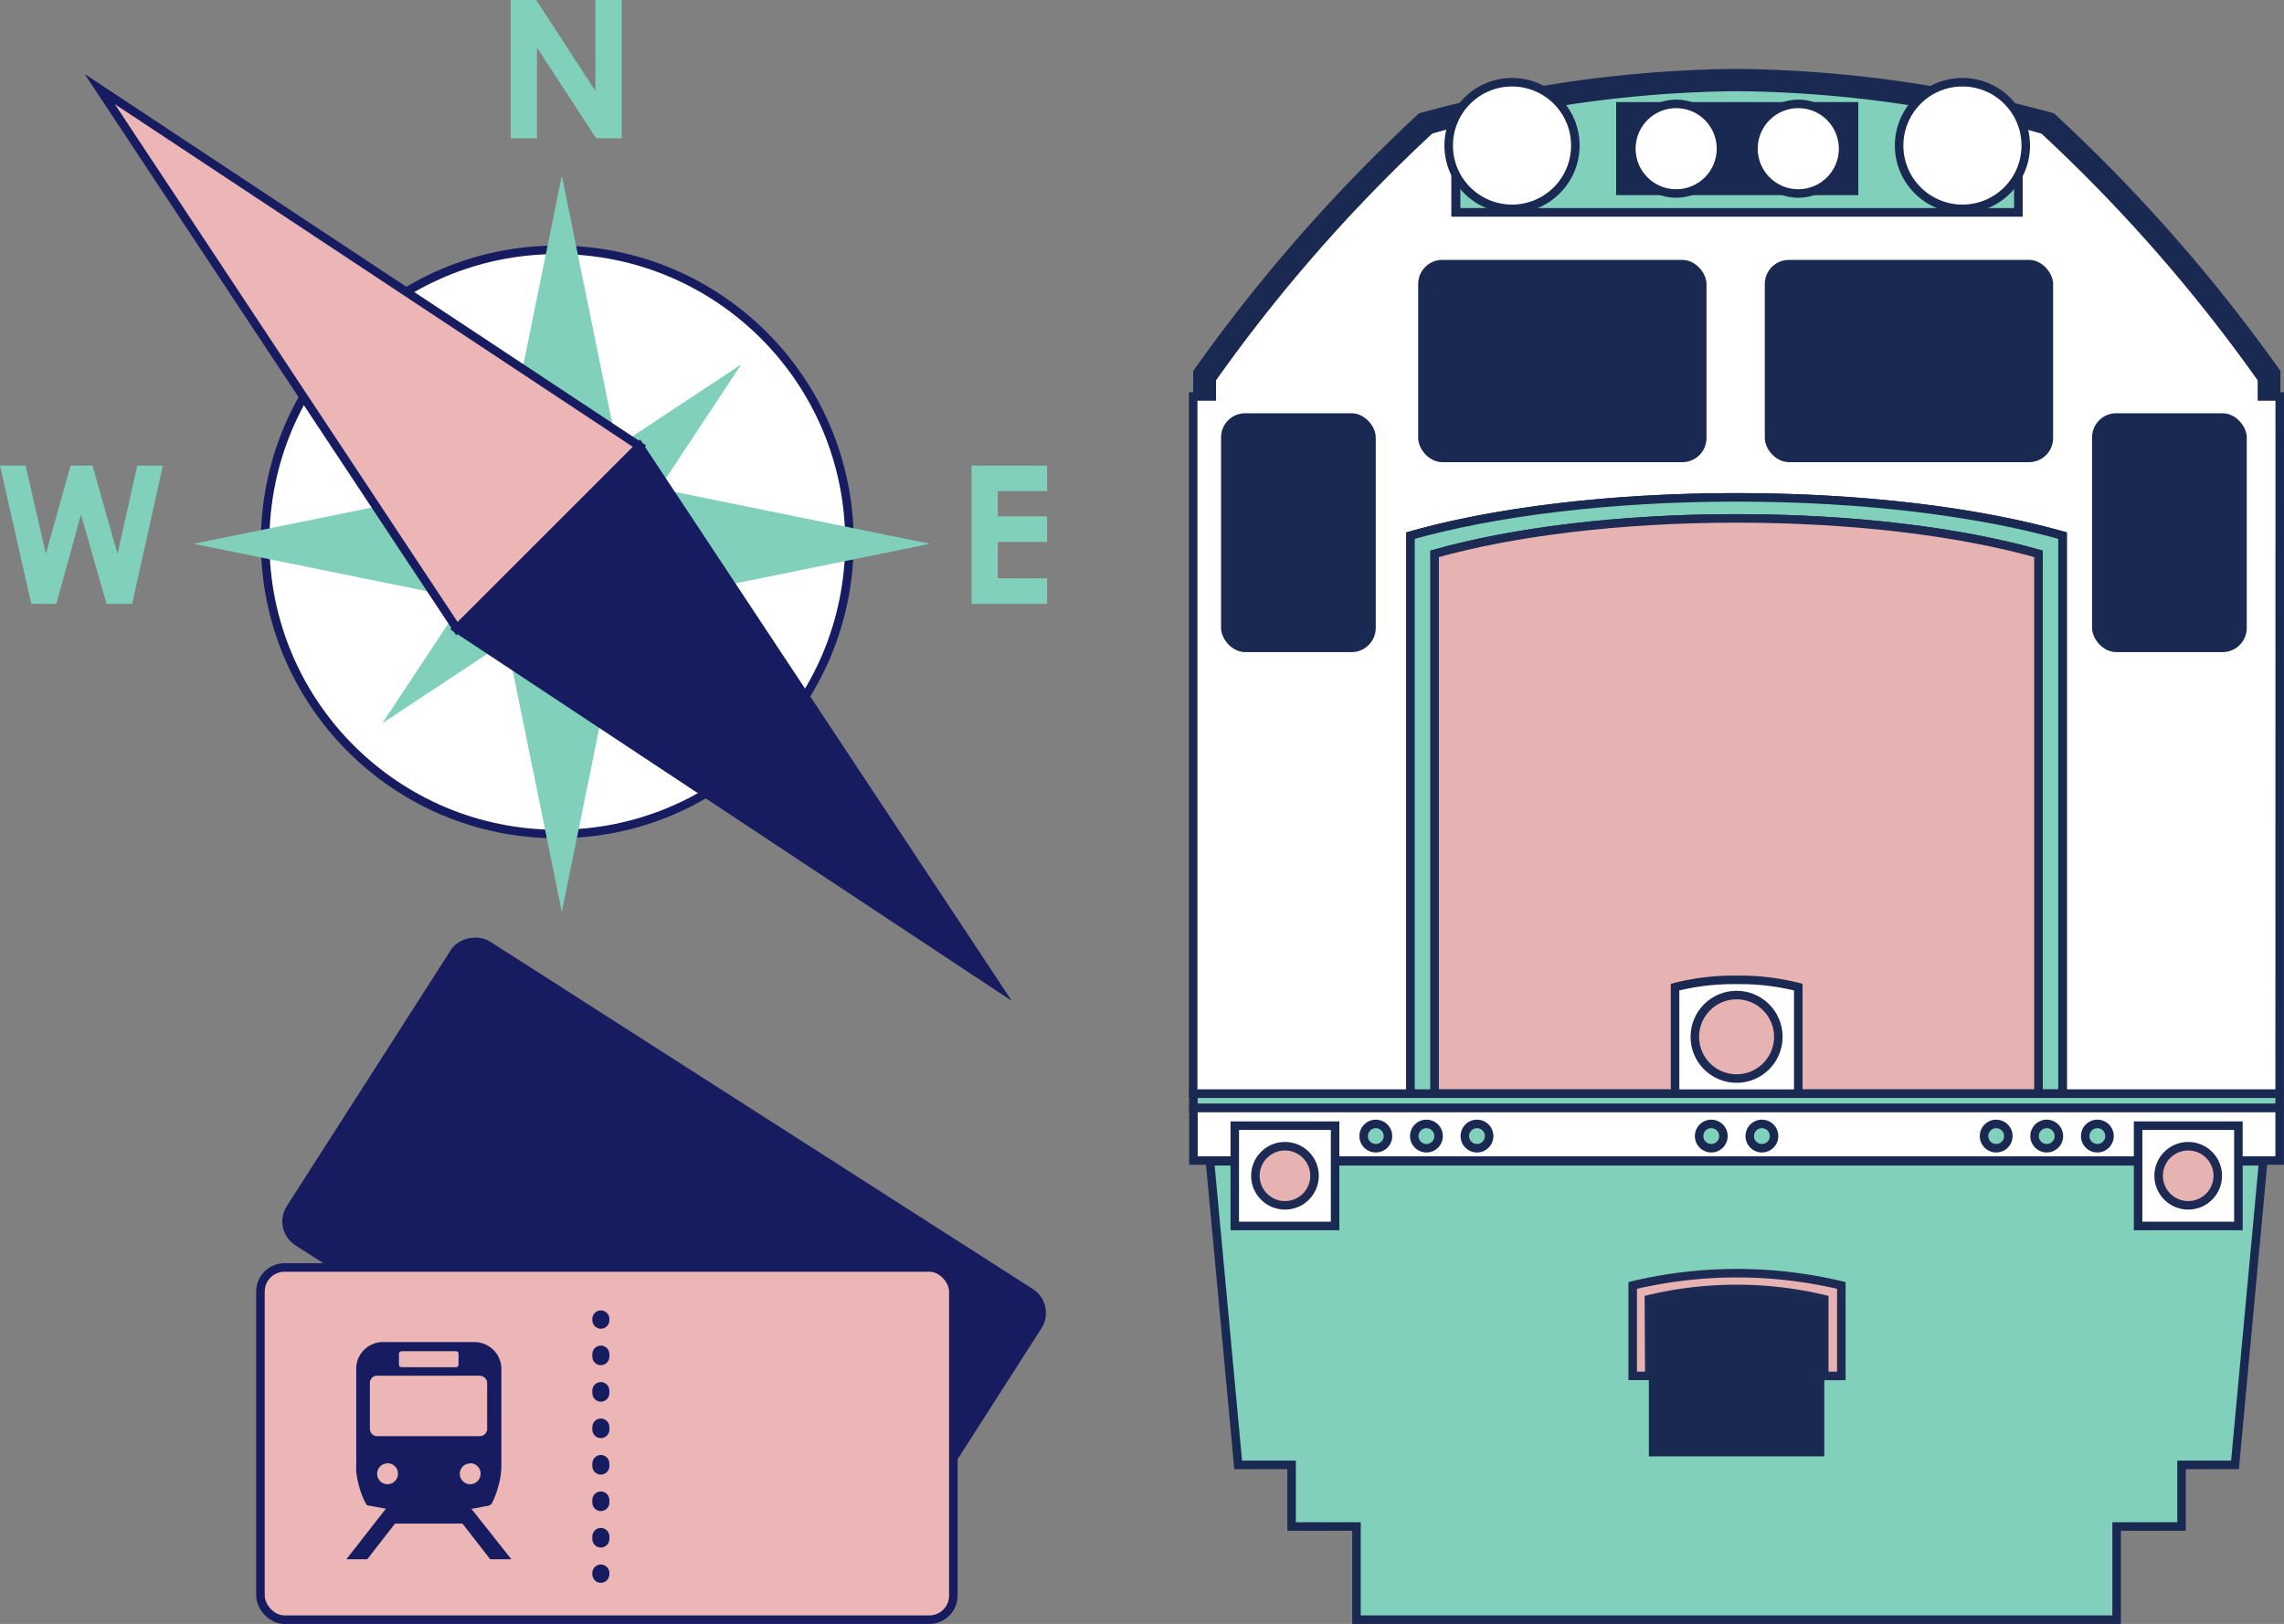 <svg xmlns="http://www.w3.org/2000/svg" viewBox="0 0 267.99 190.59"><rect x="0" y="0" width="267.99" height="190.59" fill="#808080" stroke="none"/><defs><style>.cls-1,.cls-7{fill:#81d0bb;}.cls-2,.cls-6{fill:#fff;}.cls-10,.cls-12,.cls-13,.cls-2,.cls-3,.cls-4{stroke:#171c61;}.cls-10,.cls-2,.cls-3,.cls-4,.cls-6,.cls-7,.cls-8{stroke-miterlimit:10;}.cls-3,.cls-9{fill:#171c61;}.cls-11,.cls-4{fill:#ecb6b7;}.cls-5{fill:#1a2952;}.cls-6,.cls-7{stroke:#1a2952;}.cls-8{fill:#e6b2b2;stroke:#1c2a54;}.cls-10,.cls-12,.cls-13{fill:none;}.cls-12,.cls-13{stroke-linecap:round;stroke-linejoin:round;stroke-width:2px;}.cls-13{stroke-dasharray:0.3 3.98;}</style></defs><title>s1_tit_img</title><g id="レイヤー_2" data-name="レイヤー 2"><g id="セメスター留学"><path class="cls-1" d="M59.92,0h3l6.94,10.68V0h3.09V16.23h-3L63,5.58V16.23H59.92Z"/><circle class="cls-2" cx="65.39" cy="63.6" r="34.28"/><polygon class="cls-1" points="65.92 20.62 74.71 63.82 65.92 107.03 57.13 63.82 65.92 20.62"/><polygon class="cls-1" points="22.71 63.82 65.92 55.03 109.12 63.82 65.92 72.61 22.71 63.82"/><polygon class="cls-1" points="44.85 84.89 61.63 59.53 86.99 42.75 70.21 68.11 44.85 84.89"/><polygon class="cls-3" points="116.94 115.69 75.03 52.36 53.61 73.78 116.94 115.69"/><polygon class="cls-4" points="11.7 10.45 53.61 73.78 75.03 52.36 11.7 10.45"/><path class="cls-1" d="M0,54.64H3L5.38,65l2.9-10.36h2.57L13.79,65l2.32-10.36h3L15.5,70.87h-3l-3-10.49L6.61,70.87H3.67Z"/><path class="cls-1" d="M114,54.64h8.86v3h-5.79V60.6h5.79v3h-5.79v4.27h5.79v3H114Z"/><path class="cls-5" d="M142.13,44.48a187.32,187.32,0,0,1,25.61-29.24,140.36,140.36,0,0,1,36-5h.13a140.36,140.36,0,0,1,36,5,187.32,187.32,0,0,1,25.61,29.24v2.05h2.09v-3A193.69,193.69,0,0,0,241,13.3a145.13,145.13,0,0,0-37.18-5.21h-.14a145.13,145.13,0,0,0-37.18,5.21A193.69,193.69,0,0,0,140,43.54v3h2.09Z"/><path class="cls-6" d="M267.49,46.53h-2.09V44.48a187.32,187.32,0,0,0-25.61-29.24s-1.09-.33-3-.82v10.5h-66V14.42c-1.94.49-3,.82-3,.82a187.32,187.32,0,0,0-25.61,29.24v2.05H140v81.83H165.5V62.86c9.81-2.78,23.33-4.49,38.26-4.49s28.46,1.72,38.26,4.49v65.5h25.46Z"/><path class="cls-7" d="M236.82,24.92V14.42A142,142,0,0,0,203.9,10.2h-.13a142,142,0,0,0-32.92,4.22v10.5Z"/><rect class="cls-5" x="189.63" y="11.98" width="28.41" height="10.92"/><polygon class="cls-7" points="265.55 136.29 141.97 136.29 145.28 171.92 151.55 171.92 151.55 179.15 159.16 179.15 159.16 190.09 248.35 190.09 248.35 179.15 255.97 179.15 255.97 171.92 262.24 171.92 265.55 136.29"/><circle class="cls-6" cx="177.41" cy="17.08" r="7.43"/><circle class="cls-6" cx="230.26" cy="17.08" r="7.43"/><circle class="cls-6" cx="196.67" cy="17.45" r="5.26"/><circle class="cls-6" cx="211" cy="17.45" r="5.26"/><path class="cls-7" d="M203.76,58.37c-14.93,0-28.46,1.72-38.26,4.49v65.5h2.84V65c9.08-2.57,21.6-4.16,35.42-4.16S230.1,62.44,239.18,65v63.35H242V62.86C232.22,60.09,218.69,58.37,203.76,58.37Z"/><path class="cls-8" d="M239.18,65c-9.08-2.57-21.6-4.16-35.42-4.16S177.41,62.44,168.33,65v63.35h70.85Z"/><rect class="cls-6" x="140.03" y="130.01" width="127.45" height="6.19"/><rect class="cls-7" x="140.03" y="128.36" width="127.45" height="1.65"/><path class="cls-6" d="M203.76,115a27.71,27.71,0,0,0-7.22.85v12.5H211v-12.5A27.71,27.71,0,0,0,203.76,115Z"/><circle class="cls-8" cx="203.76" cy="121.68" r="4.9"/><rect class="cls-6" x="144.88" y="132.11" width="11.77" height="11.77"/><rect class="cls-6" x="250.87" y="132.11" width="11.77" height="11.77"/><circle class="cls-8" cx="150.77" cy="137.99" r="3.47"/><circle class="cls-8" cx="256.75" cy="137.99" r="3.47"/><circle class="cls-7" cx="161.43" cy="133.33" r="1.43"/><circle class="cls-7" cx="167.37" cy="133.33" r="1.43"/><circle class="cls-7" cx="173.3" cy="133.33" r="1.43"/><circle class="cls-7" cx="234.22" cy="133.33" r="1.43"/><circle class="cls-7" cx="240.15" cy="133.33" r="1.43"/><circle class="cls-7" cx="246.09" cy="133.33" r="1.43"/><circle class="cls-7" cx="200.79" cy="133.33" r="1.43"/><circle class="cls-7" cx="206.73" cy="133.33" r="1.43"/><path class="cls-8" d="M193.47,152.48a44.43,44.43,0,0,1,20.58,0v9h2V150.86a52.85,52.85,0,0,0-24.48,0v10.61h1.95Z"/><path class="cls-5" d="M203.76,151.28a39.49,39.49,0,0,0-10.29,1.21v9h0v9.43h20.58v-9.43h0v-9A39.49,39.49,0,0,0,203.76,151.28Z"/><rect class="cls-5" x="166.4" y="30.5" width="33.83" height="23.74" rx="2.83" ry="2.83"/><rect class="cls-5" x="207.07" y="30.5" width="33.83" height="23.74" rx="2.83" ry="2.83"/><rect class="cls-5" x="143.27" y="48.5" width="18.15" height="28.03" rx="2.83" ry="2.83"/><rect class="cls-5" x="245.47" y="48.5" width="18.15" height="28.03" rx="2.83" ry="2.83"/><rect class="cls-9" x="57.25" y="108.05" width="41.34" height="81.3" rx="2.83" ry="2.83" transform="translate(-89.32 134.16) rotate(-57.37)"/><rect class="cls-10" x="57.25" y="108.05" width="41.34" height="81.3" rx="2.83" ry="2.83" transform="translate(-89.32 134.16) rotate(-57.37)"/><rect class="cls-11" x="30.56" y="148.75" width="81.3" height="41.34" rx="2.83" ry="2.83"/><rect class="cls-10" x="30.56" y="148.75" width="81.3" height="41.34" rx="2.83" ry="2.83"/><line class="cls-12" x1="70.5" y1="154.79" x2="70.5" y2="154.94"/><line class="cls-13" x1="70.5" y1="158.92" x2="70.5" y2="182.62"/><line class="cls-12" x1="70.5" y1="184.61" x2="70.5" y2="184.76"/><path class="cls-9" d="M55.31,177.07,60,183H57.62a.18.18,0,0,1-.16-.08l-3.11-4a.25.25,0,0,0-.22-.11H46.48a.25.25,0,0,0-.22.11l-3.11,4A.19.19,0,0,1,43,183H40.64l4.64-5.94-.82-.15-1.34-.24a.2.2,0,0,1-.12-.09,9.72,9.72,0,0,1-.45-.91,11.63,11.63,0,0,1-.75-2.94,5.73,5.73,0,0,1,0-.67q0-5.67,0-11.33a3.09,3.09,0,0,1,1.78-2.91,2.81,2.81,0,0,1,1.31-.31H55.61a3.16,3.16,0,0,1,3.22,3.18q0,5.72,0,11.44a9.16,9.16,0,0,1-.43,2.53,9.71,9.71,0,0,1-.63,1.66.66.66,0,0,1-.56.41C56.58,176.83,56,177,55.31,177.07Zm-5-15.61H44.41a1.45,1.45,0,0,0-.33,0,.86.86,0,0,0-.68.88c0,.72,0,1.44,0,2.17,0,1,0,2.08,0,3.13a.87.87,0,0,0,.88.91h12a.88.88,0,0,0,.35-.07.86.86,0,0,0,.53-.86q0-2.21,0-4.41c0-.31,0-.62,0-.92a.82.82,0,0,0-.24-.56,1,1,0,0,0-.74-.28Zm0-1h3.16a.3.3,0,0,0,.33-.3c0-.43,0-.86,0-1.29a.29.29,0,0,0-.27-.29H47.15a.32.32,0,0,0-.34.35c0,.37,0,.75,0,1.12s.11.4.4.4Zm-4.84,11.29a1.21,1.21,0,0,0-1.22,1.22,1.22,1.22,0,0,0,2.44,0A1.21,1.21,0,0,0,45.45,171.73Zm9.7,0a1.22,1.22,0,1,0,0,2.44,1.23,1.23,0,0,0,1.22-1.21A1.21,1.21,0,0,0,55.15,171.73Z"/></g></g></svg>